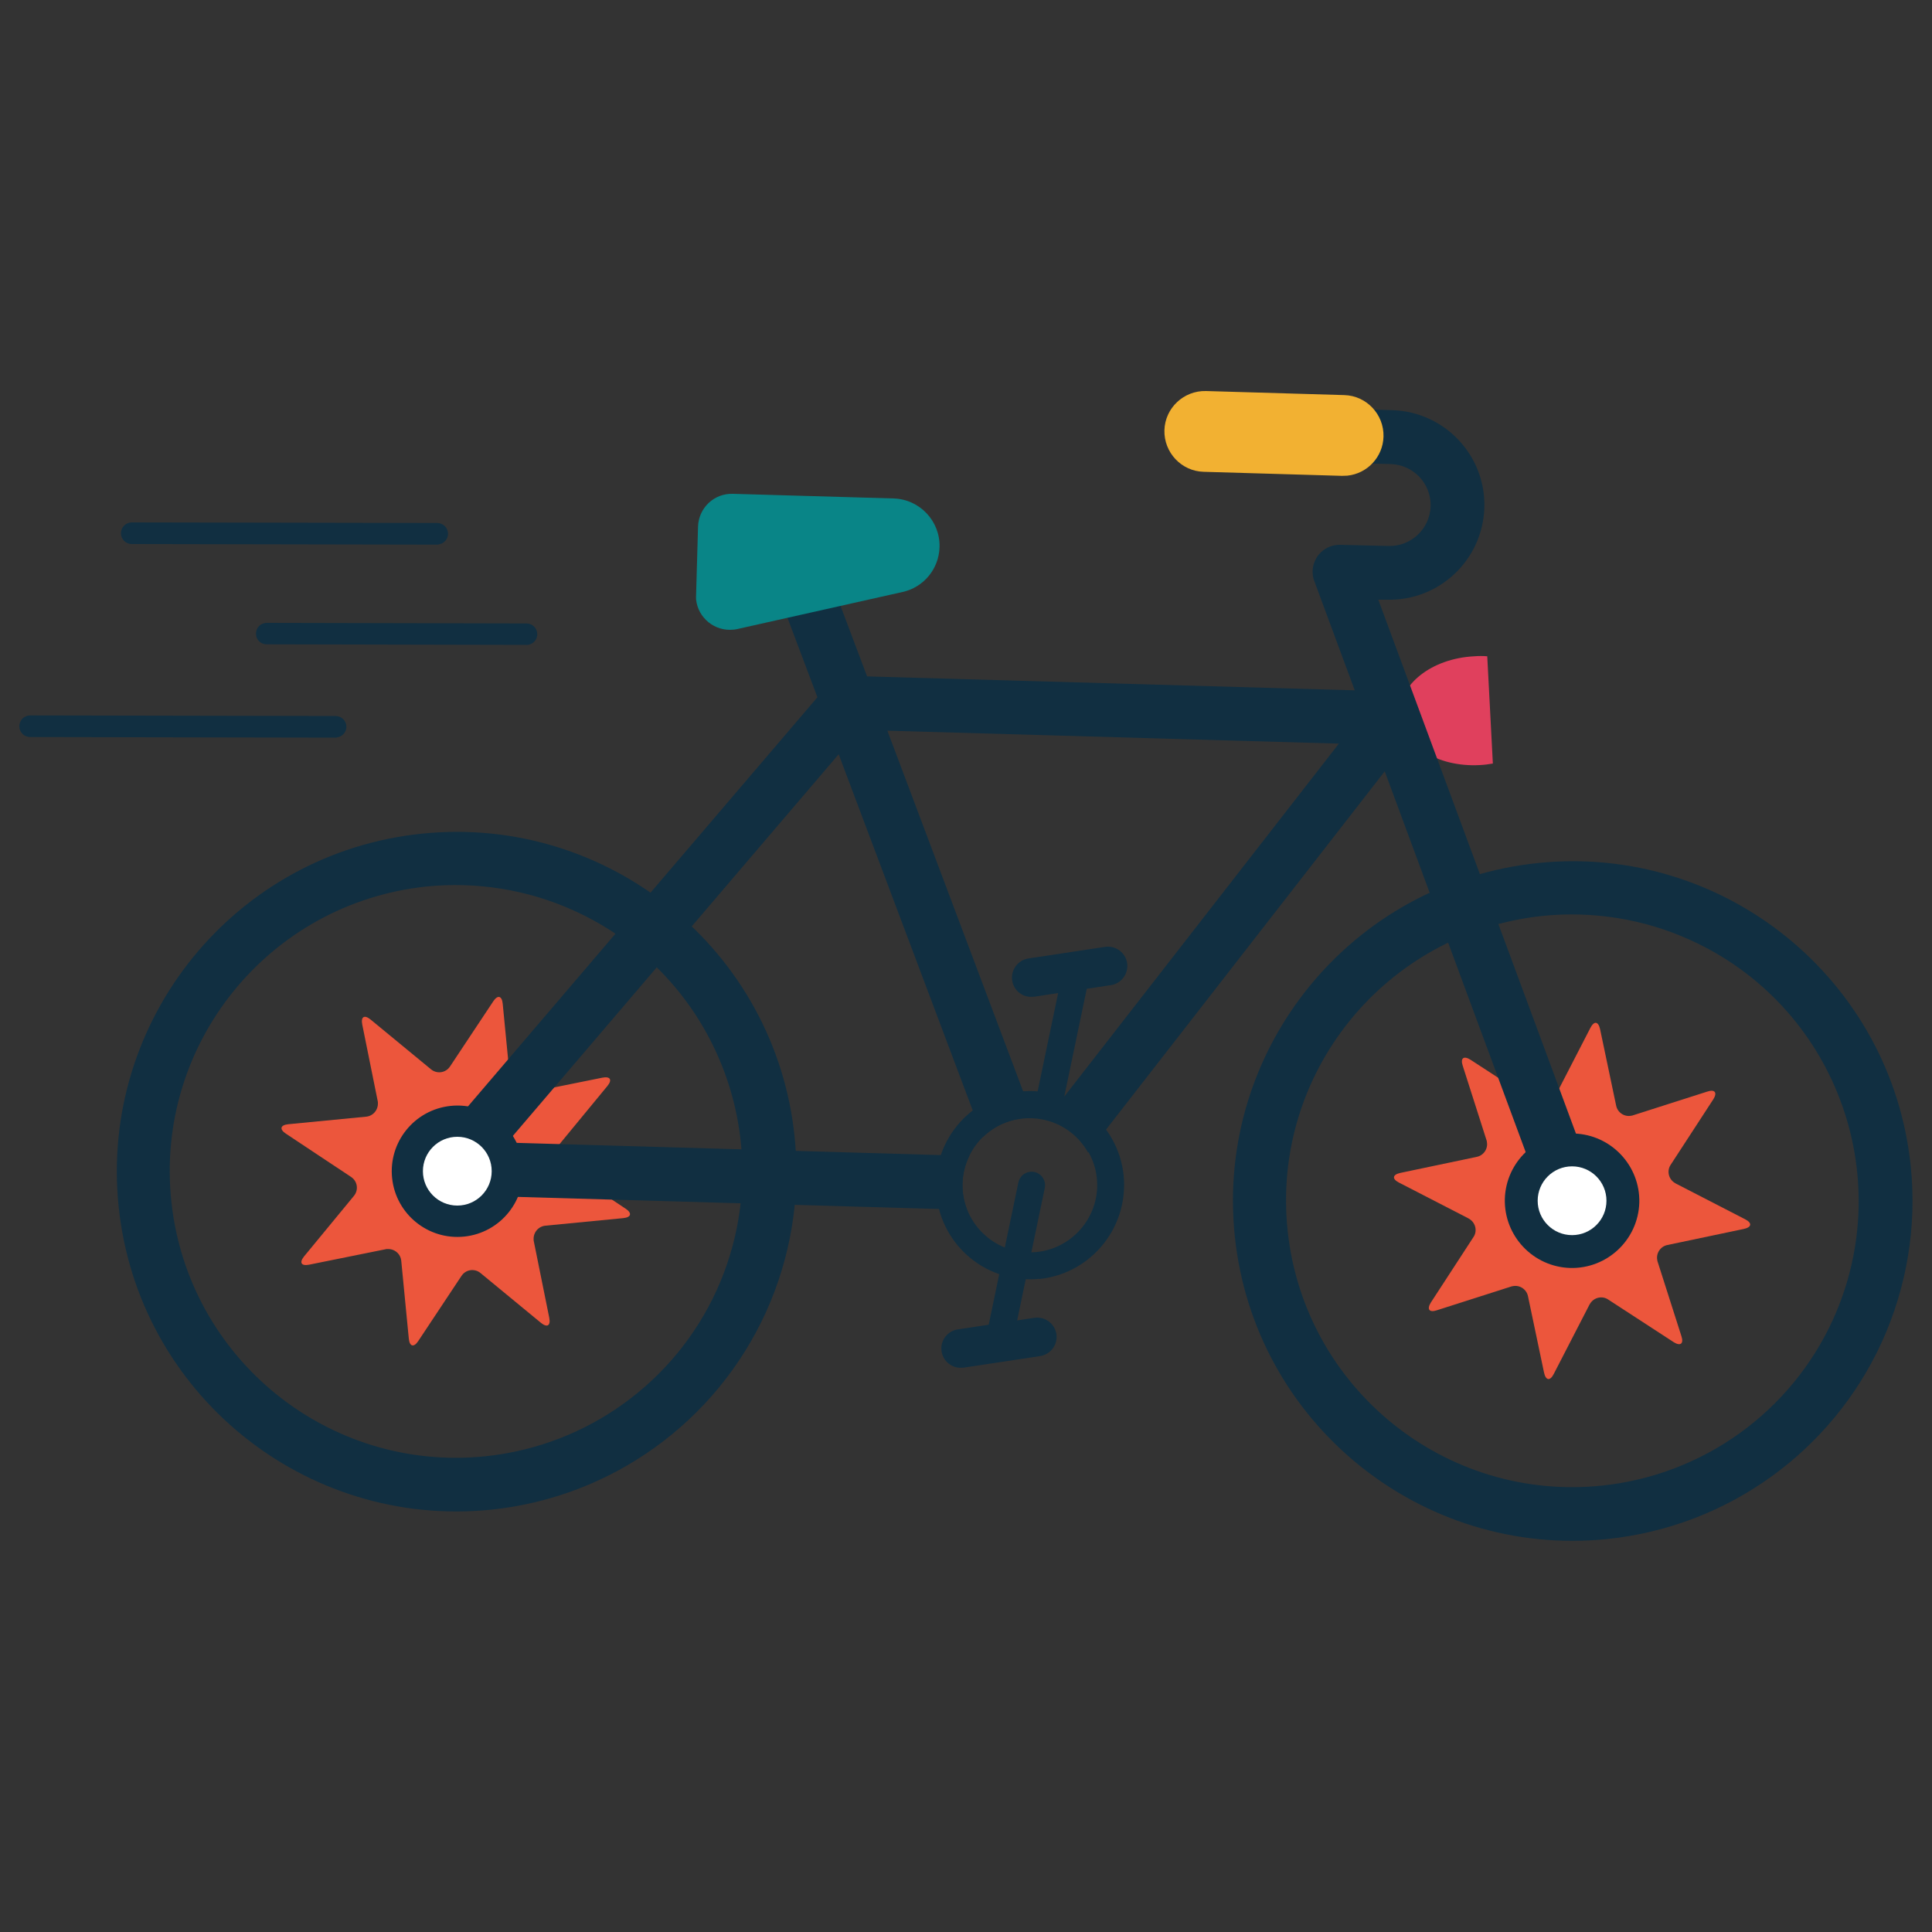 <?xml version="1.0" encoding="UTF-8"?>
<svg id="Calque_1" data-name="Calque 1" xmlns="http://www.w3.org/2000/svg" viewBox="0 0 100 100">
  <rect x="0" y="0" width="100" height="100" fill="#333333" stroke="none"/>
  <defs>
    <style>
      .cls-1 {
        fill: #3c3e42;
      }

      .cls-2 {
        fill: #112f41;
      }

      .cls-3 {
        fill: #fff;
      }

      .cls-4 {
        fill: #e0405d;
      }

      .cls-5 {
        fill: #098587;
      }

      .cls-6 {
        fill: #ec563c;
      }

      .cls-7 {
        fill: #f2b132;
      }
    </style>
  </defs>
  <path class="cls-2" d="M81.47,58.67c-1.92-.05-3.52,1.46-3.58,3.38-.05,1.92,1.46,3.52,3.38,3.58,1.92.05,3.52-1.46,3.58-3.38.05-1.92-1.46-3.52-3.38-3.58Z"/>
  <path class="cls-6" d="M83.65,57.22c.07.36.42.6.78.53.03,0,.06-.01.09-.02l3.85-1.23c.39-.13.53.05.31.4l-2.2,3.38c-.21.3-.13.72.18.93.03.02.05.03.08.05l3.59,1.85c.37.19.34.41-.07.5l-3.95.83c-.36.07-.6.42-.53.78,0,.03.01.06.02.09l1.23,3.85c.13.39-.05.53-.4.31l-3.38-2.2c-.3-.21-.72-.13-.93.18-.02.03-.03.05-.05.08l-1.85,3.59c-.19.37-.41.34-.5-.07l-.83-3.95c-.07-.36-.42-.6-.78-.53-.03,0-.06.01-.09.02l-3.85,1.23c-.39.13-.53-.05-.31-.4l2.2-3.38c.21-.3.13-.72-.18-.93-.03-.02-.05-.03-.08-.05l-3.59-1.85c-.37-.19-.34-.41.07-.5l3.95-.83c.36-.07.6-.42.53-.78,0-.03-.01-.06-.02-.09l-1.23-3.85c-.13-.39.05-.53.4-.31l3.38,2.2c.3.21.72.13.93-.18.02-.03.03-.05.05-.08l1.85-3.59c.19-.37.41-.34.5.07l.83,3.95Z"/>
  <path class="cls-6" d="M26.41,55.97c.03.37.35.64.72.62.03,0,.06,0,.09-.01l3.96-.8c.41-.08.52.11.26.43l-2.57,3.12c-.24.28-.21.7.07.94.02.02.05.04.08.06l3.36,2.23c.35.23.29.45-.12.49l-4.02.39c-.37.03-.64.35-.62.72,0,.03,0,.06.01.09l.8,3.96c.08.41-.11.52-.43.26l-3.12-2.57c-.28-.24-.7-.21-.94.07-.02.02-.04.05-.06.08l-2.23,3.36c-.23.35-.45.29-.49-.12l-.39-4.02c-.03-.37-.35-.64-.72-.62-.03,0-.06,0-.09.01l-3.96.8c-.41.08-.52-.11-.26-.43l2.57-3.12c.24-.28.21-.7-.07-.94-.02-.02-.05-.04-.08-.06l-3.36-2.23c-.35-.23-.29-.45.12-.49l4.02-.39c.37-.03.64-.35.62-.72,0-.03,0-.06-.01-.09l-.8-3.96c-.08-.41.11-.52.43-.26l3.12,2.57c.28.24.7.21.94-.07.02-.02.04-.05.06-.08l2.23-3.36c.23-.35.45-.29.49.12l.39,4.02Z"/>
  <path class="cls-2" d="M25.43,78.14c-9.66.99-18.3-6.04-19.29-15.7-.99-9.66,6.04-18.3,15.7-19.29,9.66-.99,18.3,6.04,19.29,15.7.32,3.1-.2,6.24-1.49,9.08h0c-2.59,5.68-8,9.57-14.22,10.21ZM22.04,45.89c-8.14.87-14.04,8.17-13.17,16.31.87,8.14,8.17,14.04,16.31,13.17,5.22-.56,9.75-3.83,11.92-8.6h0c3.38-7.47.07-16.26-7.4-19.64-2.4-1.09-5.05-1.51-7.67-1.24h0Z"/>
  <path class="cls-2" d="M83.2,79.66c-9.66.99-18.3-6.04-19.29-15.7-.99-9.66,6.04-18.3,15.7-19.29,9.66-.99,18.3,6.04,19.29,15.7.32,3.1-.2,6.24-1.49,9.08h0c-2.59,5.68-8,9.57-14.22,10.21ZM79.82,47.41c-8.14.87-14.04,8.17-13.17,16.31.87,8.14,8.17,14.04,16.31,13.17,5.22-.56,9.75-3.83,11.92-8.6h0c3.38-7.47.07-16.26-7.4-19.64-2.4-1.09-5.05-1.51-7.67-1.24Z"/>
  <path class="cls-2" d="M81.47,58.67c-1.92-.05-3.52,1.46-3.58,3.38-.05,1.92,1.46,3.52,3.38,3.58,1.92.05,3.52-1.46,3.58-3.38.05-1.92-1.46-3.52-3.38-3.58ZM81.51,63.54c-.77.08-1.45-.47-1.53-1.24-.08-.77.47-1.45,1.24-1.53s1.45.47,1.53,1.24h0c.08.77-.47,1.45-1.24,1.53Z"/>
  <path class="cls-2" d="M17.43,38.18s-.04,0-.06,0l-15.81-.03c-.31,0-.56-.25-.56-.56,0-.31.25-.56.56-.56,0,0,0,0,0,0l15.81.03c.31,0,.56.25.56.56,0,.28-.22.52-.5.55Z"/>
  <path class="cls-2" d="M27.3,33.38s-.04,0-.06,0l-13.44-.03c-.31,0-.56-.25-.55-.56,0-.31.25-.55.56-.55l13.44.03c.31,0,.56.25.56.56,0,.28-.22.52-.5.55h0Z"/>
  <path class="cls-2" d="M22.69,28.19s-.04,0-.06,0l-15.81-.03c-.31,0-.56-.25-.56-.56,0-.31.25-.56.56-.56,0,0,0,0,0,0l15.81.03c.31,0,.56.25.56.56,0,.28-.22.52-.5.55Z"/>
  <path class="cls-2" d="M53.82,66.19c-2.68.28-5.07-1.66-5.35-4.34-.28-2.68,1.66-5.07,4.34-5.35,2.68-.28,5.07,1.66,5.35,4.34.02.21.03.43.02.65h0c-.08,2.44-1.94,4.45-4.37,4.71ZM52.94,57.88c-1.73.18-3.06,1.62-3.12,3.36-.05,1.92,1.46,3.52,3.38,3.58,0,0,0,0,0,0,1.92.06,3.53-1.46,3.59-3.38h0c.05-1.92-1.46-3.52-3.38-3.58,0,0,0,0,0,0-.16,0-.31,0-.47.02h0Z"/>
  <path class="cls-4" d="M76.99,33.97c-.23-.02-.46-.02-.69,0-2.2.11-3.92,1.47-3.84,3.02.08,1.56,1.93,2.73,4.13,2.61.23-.01.46-.04.68-.08l-.29-5.55Z"/>
  <path class="cls-2" d="M80.79,63.41s.07.03.1.04c-.03-.01-.07-.03-.1-.04Z"/>
  <path class="cls-2" d="M80.57,63.29s.06.04.1.06c-.03-.02-.06-.04-.1-.06Z"/>
  <path class="cls-2" d="M81.02,63.5s.08.02.12.02c-.04,0-.08-.01-.12-.02Z"/>
  <path class="cls-2" d="M80.04,62.58l.02.05s.02.05.03.07c-.02-.04-.04-.08-.05-.12Z"/>
  <path class="cls-2" d="M81.27,63.54c.06,0,.12,0,.17,0-.06,0-.12,0-.17,0Z"/>
  <path class="cls-2" d="M82.75,61.96s-.01-.07-.02-.1c0,.03.02.06.02.1Z"/>
  <path class="cls-2" d="M79.98,62.3c-.08-.77.47-1.45,1.24-1.53.64-.07,1.25.31,1.46.92,0,0,0-.01,0-.02l-11.34-30.63h.45c2.7.07,4.95-2.05,5.04-4.76.08-2.71-2.06-4.97-4.77-5.05,0,0,0,0,0,0l-2.49-.07c-.77-.02-1.41.59-1.43,1.36-.02.77.58,1.41,1.35,1.43l2.49.07c1.17.03,2.1,1.01,2.07,2.18,0,0,0,0,0,0-.04,1.17-1.01,2.09-2.18,2.06l-2.5-.06c-.77-.02-1.41.59-1.43,1.36,0,.18.02.35.09.52l12.03,32.5c-.03-.09-.05-.18-.06-.27Z"/>
  <path class="cls-2" d="M80.38,63.12s.06.06.09.09c-.03-.03-.06-.06-.09-.09Z"/>
  <path class="cls-2" d="M82.71,62.5s.01-.06.02-.1c0,.03-.01.07-.02.1Z"/>
  <path class="cls-2" d="M82.48,62.98s.04-.05.05-.08c-.02.03-.03.05-.05.08Z"/>
  <path class="cls-2" d="M82.76,62.24s0-.08,0-.11c0,.04,0,.08,0,.11Z"/>
  <path class="cls-2" d="M82.62,62.75s.02-.06.04-.09c-.01.03-.02.06-.04.09Z"/>
  <path class="cls-2" d="M82.08,63.34s.05-.03.07-.05c-.02.02-.05.03-.07.05Z"/>
  <path class="cls-2" d="M81.84,63.46s.01,0,.02,0c.02,0,.03-.02.05-.02-.02,0-.04.02-.07.03Z"/>
  <path class="cls-2" d="M82.3,63.18s.05-.05.07-.07c-.02.02-.04.05-.07.07Z"/>
  <path class="cls-2" d="M80.22,62.93s-.04-.05-.06-.08c.02.03.04.05.06.08Z"/>
  <path class="cls-2" d="M73.36,36.59c-.22-.48-.7-.78-1.22-.8l-27.26-.78-2.44-6.48-2.61.98,2.48,6.58-19.79,23.17c.67-.38,1.52-.15,1.89.52.38.67.15,1.52-.52,1.89-.21.12-.45.18-.69.18.02,0,.05,0,.07,0l26.78.77c-.35-.9-.31-1.92.12-2.79l-23.92-.69,17.16-20.1,7.46,19.82c1.38-1.34,3.58-1.3,4.91.07.21.22.4.47.54.73l16.85-21.66c.32-.41.38-.97.16-1.45ZM55.08,56.79l1.17-5.61,1.25-.19c.54-.08.92-.59.84-1.14-.08-.54-.59-.92-1.14-.84h0l-3.97.6c-.54.08-.92.59-.84,1.14.08.53.56.9,1.09.84.02,0,.03,0,.05,0l1.24-.19-1.33,6.37-7.51-19.95,23.37.67-14.23,18.29Z"/>
  <circle class="cls-2" cx="23.67" cy="60.62" r="3.4" transform="translate(-6.22 2.82) rotate(-6.02)"/>
  <path class="cls-1" d="M46.21,27.55l-8.32-.24-.1,3.53,8.56-1.92c.38-.08.61-.46.53-.83-.07-.31-.34-.54-.66-.54Z"/>
  <path class="cls-5" d="M37.96,32.59c-.96.1-1.83-.6-1.93-1.56,0-.08-.01-.16,0-.24l.1-3.53c.03-.97.83-1.73,1.8-1.7,0,0,0,0,0,0l8.32.24h0c1.35.04,2.42,1.17,2.38,2.52-.03,1.12-.82,2.08-1.91,2.32l-8.56,1.92c-.07.01-.13.03-.2.03Z"/>
  <path class="cls-7" d="M69.74,24.62c-.09,0-.19.01-.28.01l-7.16-.21c-1.15-.03-2.06-1-2.03-2.15.03-1.15,1-2.06,2.15-2.03l7.16.21c1.15.03,2.06,1,2.03,2.15-.03,1.05-.83,1.91-1.87,2.02h0Z"/>
  <path class="cls-2" d="M51.78,70.15c-.38.04-.73-.24-.77-.62,0-.07,0-.14.01-.22l1.69-8.1c.08-.38.44-.62.82-.55.38.08.62.44.55.82,0,0,0,0,0,0l-1.69,8.1c-.06.3-.31.52-.61.55Z"/>
  <path class="cls-2" d="M49.83,70.79c-.55.06-1.04-.34-1.1-.89-.06-.53.32-1.01.84-1.09l3.97-.6c.54-.08,1.05.29,1.14.84.08.54-.29,1.05-.84,1.14l-3.97.6s-.03,0-.05,0Z"/>
  <circle class="cls-3" cx="81.37" cy="62.15" r="1.78"/>
  <circle class="cls-3" cx="23.67" cy="60.62" r="1.78"/>
</svg>